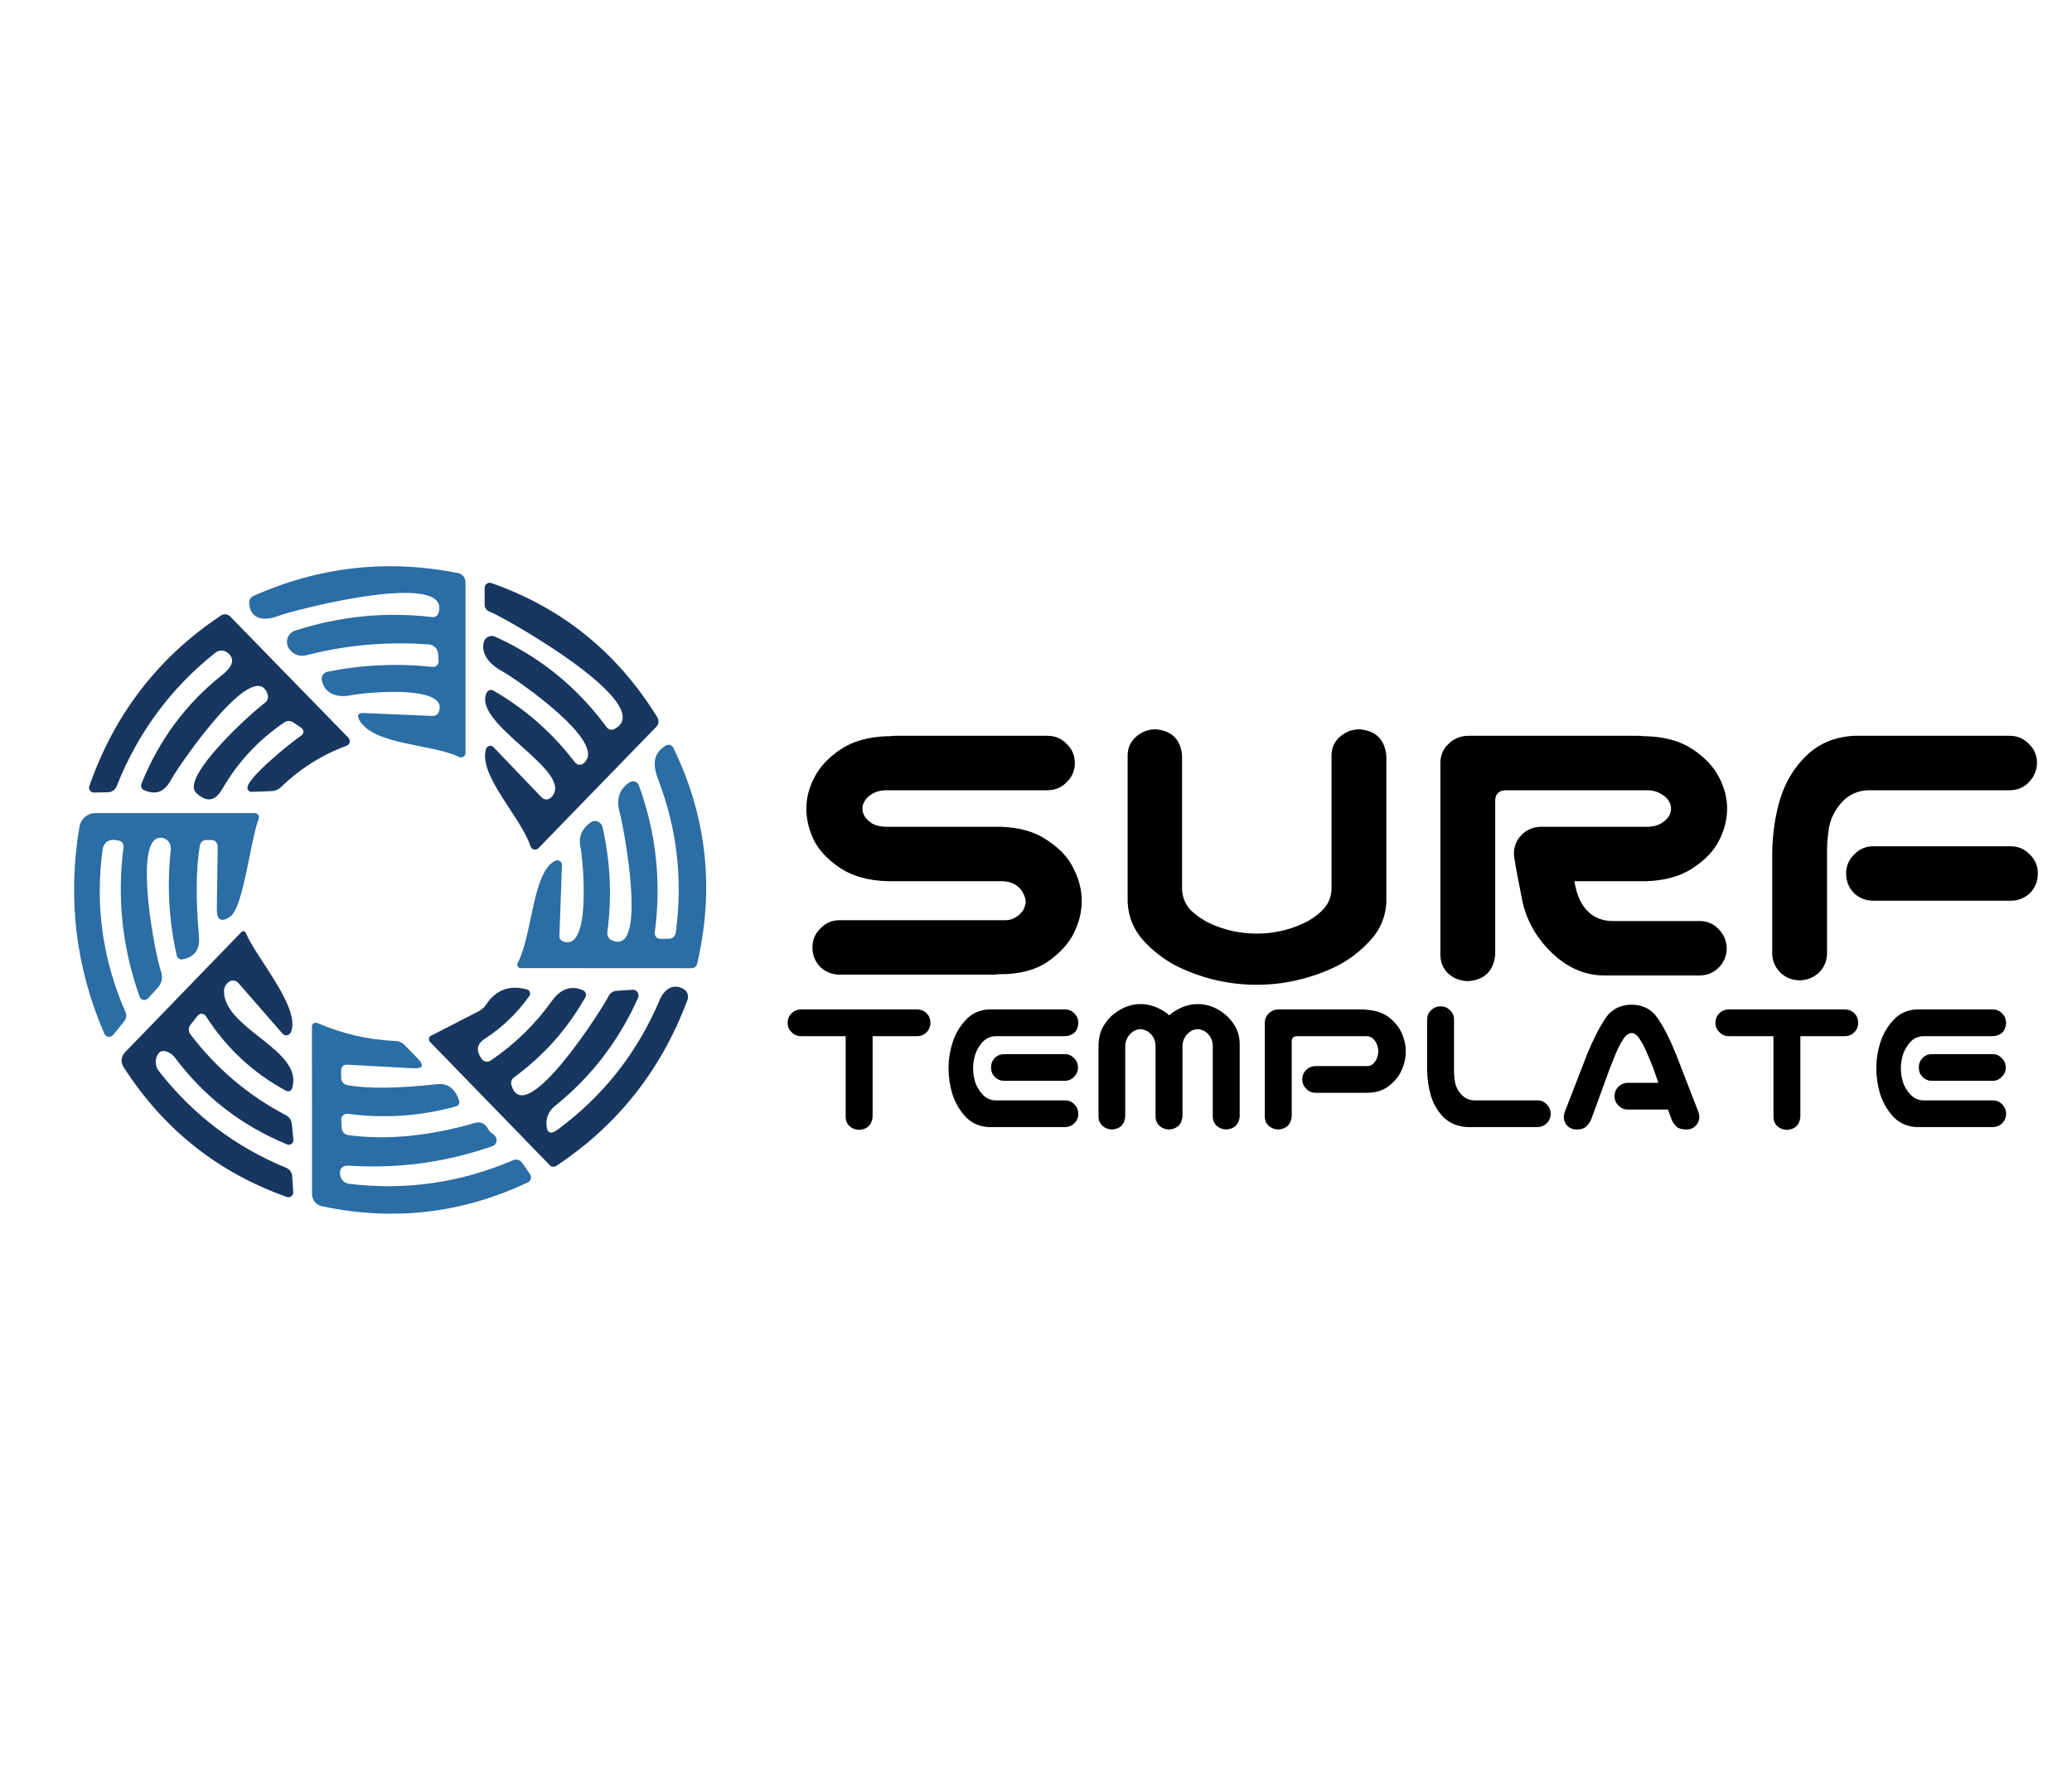 <svg width="116" viewBox="0 0 274 100" fill="none" xmlns="http://www.w3.org/2000/svg">
    <path d="M56.7 17.115C51.133 16.722 45.771 17.192 40.613 18.526C39.663 18.773 38.888 18.521 38.288 17.769C38.132 17.571 38.025 17.337 37.977 17.087C37.929 16.837 37.941 16.579 38.013 16.336C38.084 16.092 38.213 15.87 38.387 15.688C38.561 15.507 38.776 15.372 39.013 15.295C44.929 13.38 50.975 12.782 57.15 13.5C57.33 13.522 57.512 13.48 57.665 13.382C57.817 13.284 57.931 13.136 57.988 12.961C59.813 7.154 38.888 12.551 36.813 13.346C35.063 14.013 33.1 13.936 32.95 11.667C32.936 11.465 32.982 11.264 33.083 11.092C33.184 10.919 33.334 10.784 33.513 10.705C42.204 6.833 51.225 5.825 60.575 7.679C60.854 7.739 61.105 7.894 61.285 8.121C61.465 8.348 61.563 8.631 61.563 8.923V31.462C61.561 31.562 61.536 31.661 61.487 31.75C61.439 31.837 61.37 31.912 61.287 31.965C61.204 32.019 61.109 32.05 61.01 32.056C60.912 32.062 60.814 32.043 60.725 32C57.075 30.256 49.5 30.462 47.55 27.18C47.142 26.487 47.329 26.158 48.113 26.192L57.213 26.577C57.39 26.584 57.566 26.535 57.714 26.436C57.861 26.337 57.975 26.194 58.038 26.026C59.388 22.436 48.538 23.423 46.463 23.833C44.7 24.192 43.013 23.769 42.563 21.91C42.533 21.783 42.529 21.651 42.551 21.522C42.572 21.393 42.619 21.27 42.687 21.16C42.756 21.05 42.846 20.955 42.951 20.881C43.056 20.808 43.175 20.756 43.3 20.731C47.892 19.808 52.525 19.594 57.2 20.09C57.303 20.101 57.408 20.089 57.506 20.054C57.605 20.02 57.695 19.963 57.771 19.889C57.847 19.815 57.907 19.725 57.946 19.624C57.986 19.524 58.004 19.416 58 19.308L57.95 18.423C57.933 18.086 57.796 17.768 57.566 17.527C57.336 17.286 57.028 17.14 56.7 17.115Z"
          fill="#2B6DA5"/>
    <path d="M71.2 44.064C71.126 44.144 71.032 44.202 70.929 44.233C70.826 44.264 70.716 44.266 70.611 44.24C70.505 44.215 70.407 44.161 70.326 44.086C70.246 44.01 70.185 43.914 70.15 43.808C68.888 39.923 63.2 34.397 64.275 30.949C64.308 30.849 64.365 30.758 64.441 30.687C64.516 30.615 64.608 30.565 64.708 30.54C64.807 30.516 64.91 30.518 65.007 30.547C65.105 30.576 65.192 30.63 65.263 30.705L71.625 37.346C71.79 37.517 72.013 37.614 72.247 37.617C72.482 37.619 72.707 37.526 72.875 37.359C76.287 33.987 62.288 27.667 64.362 23.487C64.402 23.41 64.456 23.341 64.522 23.285C64.587 23.23 64.663 23.188 64.745 23.163C64.826 23.138 64.912 23.13 64.996 23.139C65.081 23.149 65.163 23.175 65.237 23.218C69.454 25.645 73.054 28.812 76.037 32.718C76.164 32.884 76.348 32.992 76.551 33.021C76.754 33.05 76.96 32.996 77.125 32.872C80.7 30.244 68.213 21.654 66.425 20.68C64.938 19.872 63.587 18.551 63.962 16.859C63.998 16.699 64.069 16.549 64.168 16.42C64.267 16.291 64.392 16.186 64.536 16.112C64.679 16.038 64.837 15.998 64.997 15.995C65.157 15.991 65.316 16.023 65.463 16.09C71.388 18.756 76.308 22.748 80.225 28.064C80.34 28.223 80.506 28.334 80.694 28.379C80.882 28.424 81.079 28.398 81.25 28.308C87.237 25.154 66.725 13.539 64.7 12.756C64.518 12.689 64.361 12.566 64.251 12.402C64.141 12.239 64.084 12.044 64.088 11.846V9.654C64.088 9.545 64.114 9.437 64.163 9.34C64.212 9.243 64.282 9.159 64.369 9.095C64.455 9.031 64.555 8.989 64.661 8.973C64.766 8.956 64.874 8.966 64.975 9C74.333 12.274 81.65 18.192 86.925 26.756C87.043 26.952 87.094 27.18 87.071 27.406C87.049 27.631 86.953 27.84 86.8 28L71.2 44.064Z"
          fill="#173760"/>
    <path d="M35.012 24.859C35.19 24.733 35.322 24.553 35.39 24.344C35.458 24.136 35.457 23.912 35.387 23.705C33.625 18.526 23.55 33.321 22.762 34.782C21.85 36.5 20.875 37.128 19.062 36.397C18.983 36.368 18.911 36.322 18.85 36.263C18.788 36.204 18.739 36.133 18.706 36.053C18.672 35.974 18.654 35.889 18.653 35.803C18.652 35.717 18.668 35.631 18.7 35.551C21.025 29.748 24.604 24.932 29.437 21.103C30.4 20.346 31.362 19.154 30.062 18.192C29.833 18.019 29.553 17.928 29.267 17.933C28.981 17.937 28.703 18.037 28.475 18.218C22.592 22.885 18.242 28.769 15.425 35.872C15.332 36.102 15.177 36.299 14.98 36.44C14.782 36.581 14.551 36.66 14.312 36.667L12.412 36.705C12.311 36.707 12.211 36.684 12.12 36.637C12.029 36.591 11.951 36.522 11.892 36.438C11.833 36.353 11.795 36.255 11.781 36.152C11.767 36.049 11.778 35.944 11.812 35.846C15.146 26.308 20.954 18.786 29.237 13.282C29.418 13.162 29.635 13.109 29.85 13.132C30.066 13.156 30.269 13.254 30.425 13.41L46.075 29.462C46.148 29.538 46.201 29.633 46.229 29.736C46.258 29.84 46.26 29.949 46.236 30.054C46.213 30.158 46.164 30.255 46.094 30.335C46.024 30.416 45.936 30.477 45.837 30.513C42.562 31.727 39.662 33.56 37.137 36.013C36.816 36.319 36.399 36.496 35.962 36.513L33.287 36.615C33.213 36.619 33.138 36.607 33.068 36.58C32.998 36.553 32.934 36.511 32.882 36.458C32.828 36.405 32.787 36.341 32.76 36.271C32.733 36.201 32.721 36.126 32.725 36.051C32.775 34.718 38.262 30.244 39.862 29.154C39.941 29.101 40.005 29.029 40.05 28.945C40.094 28.86 40.118 28.766 40.12 28.67C40.121 28.574 40.099 28.479 40.057 28.394C40.014 28.308 39.952 28.235 39.875 28.18L38.8 27.436C38.625 27.314 38.419 27.248 38.208 27.246C37.997 27.244 37.79 27.305 37.612 27.423C34.204 29.722 31.467 32.658 29.4 36.231C28.45 37.889 27.292 38.056 25.925 36.731C23.812 34.667 33.45 25.962 35.012 24.859Z"
          fill="#173760"/>
    <path d="M89.362 55.244C90.312 48.278 89.546 41.547 87.062 35.051C86.337 33.141 86.25 31.577 88.05 30.487C88.133 30.436 88.225 30.403 88.321 30.39C88.416 30.378 88.514 30.385 88.607 30.413C88.699 30.441 88.785 30.488 88.86 30.551C88.934 30.615 88.994 30.693 89.037 30.782C93.462 39.885 94.512 49.414 92.187 59.372C92.148 59.533 92.057 59.676 91.928 59.778C91.799 59.88 91.639 59.936 91.475 59.936L68.837 59.923C68.761 59.923 68.686 59.903 68.619 59.865C68.552 59.826 68.496 59.771 68.457 59.705C68.418 59.639 68.396 59.564 68.395 59.487C68.394 59.411 68.413 59.336 68.45 59.269C70.412 55.628 70.4 47.09 73.462 45.718C73.558 45.677 73.662 45.66 73.765 45.67C73.868 45.68 73.966 45.717 74.051 45.775C74.136 45.834 74.204 45.914 74.25 46.007C74.296 46.1 74.317 46.204 74.312 46.308L73.975 55.679C73.971 55.83 74.011 55.977 74.09 56.1C74.168 56.224 74.281 56.319 74.412 56.372C78.262 57.962 77.112 45.551 76.75 43.859C76.483 42.594 76.925 41.53 78.075 40.667C78.211 40.565 78.37 40.499 78.537 40.475C78.704 40.451 78.874 40.47 79.032 40.529C79.19 40.589 79.332 40.688 79.444 40.817C79.556 40.946 79.635 41.101 79.675 41.269C80.725 45.876 80.937 50.521 80.312 55.205C80.287 55.404 80.322 55.605 80.411 55.782C80.501 55.959 80.641 56.102 80.812 56.192C85.837 58.744 82.425 41.038 81.962 39.397C81.446 37.577 81.887 36.222 83.287 35.333C83.39 35.267 83.506 35.226 83.626 35.213C83.747 35.2 83.869 35.214 83.984 35.256C84.1 35.298 84.204 35.366 84.291 35.454C84.378 35.543 84.445 35.651 84.487 35.769C86.771 42.026 87.471 48.504 86.587 55.205C86.573 55.311 86.581 55.419 86.612 55.521C86.642 55.623 86.695 55.718 86.764 55.798C86.835 55.878 86.921 55.942 87.017 55.986C87.114 56.03 87.219 56.052 87.325 56.051L88.475 56.038C88.691 56.035 88.898 55.953 89.061 55.808C89.223 55.662 89.33 55.462 89.362 55.244Z"
          fill="#2B6DA5"/>
    <path d="M20.875 62.5L19.575 63.923C19.498 64.01 19.4 64.074 19.291 64.11C19.183 64.146 19.067 64.153 18.955 64.13C18.843 64.107 18.739 64.054 18.653 63.978C18.566 63.901 18.501 63.803 18.462 63.692C16.171 57.273 15.462 50.679 16.337 43.91C16.36 43.714 16.308 43.516 16.194 43.358C16.08 43.201 15.912 43.095 15.725 43.064L15.137 42.974C14.959 42.947 14.776 42.957 14.601 43.003C14.425 43.049 14.261 43.13 14.115 43.242C13.97 43.354 13.848 43.495 13.755 43.656C13.662 43.816 13.601 43.994 13.575 44.179C12.558 51.658 13.567 58.846 16.6 65.744C16.686 65.935 16.716 66.149 16.687 66.36C16.658 66.571 16.572 66.771 16.437 66.936L14.987 68.744C14.91 68.84 14.81 68.914 14.698 68.959C14.585 69.004 14.462 69.019 14.342 69.003C14.222 68.986 14.108 68.938 14.011 68.864C13.914 68.789 13.837 68.691 13.787 68.577C10.012 59.85 8.917 50.739 10.5 41.244C10.588 40.734 10.848 40.273 11.234 39.94C11.62 39.607 12.108 39.424 12.612 39.423H33.725C33.81 39.423 33.893 39.444 33.968 39.485C34.043 39.526 34.108 39.586 34.156 39.659C34.203 39.732 34.234 39.817 34.244 39.905C34.254 39.993 34.243 40.083 34.212 40.167C33.087 43.09 32.212 51.846 30.462 53.09C29.246 53.953 28.65 53.59 28.675 52L28.787 43.833C28.787 43.609 28.702 43.394 28.549 43.235C28.397 43.076 28.19 42.987 27.975 42.987H27.237C27.048 42.987 26.864 43.057 26.718 43.183C26.572 43.31 26.472 43.485 26.437 43.679C25.912 46.765 25.871 50.786 26.312 55.744C26.462 57.444 25.742 58.453 24.15 58.769C23.978 58.803 23.8 58.766 23.653 58.665C23.506 58.565 23.402 58.409 23.362 58.231C22.329 53.615 22.071 48.953 22.587 44.244C22.61 44.031 22.585 43.815 22.515 43.614C22.445 43.412 22.332 43.23 22.184 43.08C22.036 42.931 21.857 42.818 21.66 42.751C21.464 42.684 21.255 42.664 21.05 42.692C17.625 43.154 20.525 58.282 21.287 60.346C21.423 60.711 21.456 61.107 21.383 61.488C21.31 61.869 21.134 62.22 20.875 62.5Z"
          fill="#2B6DA5"/>
    <path d="M23.1 71.718C22.6 71.064 21.45 70.513 20.95 71.218C20.71 71.553 20.584 71.96 20.59 72.374C20.597 72.789 20.737 73.189 20.988 73.513C25.496 79.299 31.117 83.573 37.85 86.333C38.071 86.421 38.262 86.573 38.402 86.771C38.541 86.969 38.623 87.204 38.638 87.449L38.775 89.551C38.78 89.656 38.761 89.76 38.718 89.855C38.675 89.95 38.61 90.033 38.528 90.096C38.447 90.159 38.352 90.201 38.251 90.218C38.15 90.235 38.047 90.226 37.95 90.192C28.825 86.97 21.617 81.235 16.325 72.987C16.137 72.693 16.053 72.343 16.087 71.995C16.122 71.647 16.272 71.323 16.512 71.077L31.938 55.141C31.978 55.101 32.028 55.072 32.082 55.056C32.136 55.04 32.193 55.037 32.248 55.048C32.303 55.06 32.355 55.085 32.399 55.121C32.443 55.157 32.477 55.203 32.5 55.256C33.925 58.654 39.85 65.256 38.462 68.41C38.415 68.513 38.344 68.603 38.255 68.672C38.166 68.74 38.063 68.785 37.954 68.803C37.845 68.821 37.734 68.811 37.631 68.774C37.528 68.736 37.435 68.673 37.362 68.59L31.525 61.897C31.368 61.715 31.15 61.599 30.914 61.573C30.678 61.547 30.441 61.612 30.25 61.756C29.792 62.09 29.583 62.564 29.625 63.179C29.925 68.115 40.225 70.808 38.625 75.833C38.6 75.909 38.559 75.979 38.505 76.037C38.451 76.096 38.386 76.141 38.312 76.172C38.239 76.202 38.16 76.216 38.08 76.213C38 76.21 37.922 76.19 37.85 76.154C33.492 73.812 29.95 70.521 27.225 66.282C27.167 66.189 27.087 66.112 26.994 66.056C26.901 66.001 26.796 65.97 26.688 65.965C26.58 65.96 26.473 65.981 26.375 66.028C26.277 66.074 26.191 66.144 26.125 66.231L25.175 67.436C25.04 67.608 24.966 67.822 24.964 68.043C24.962 68.263 25.032 68.479 25.163 68.654C28.604 73.192 32.825 76.769 37.825 79.385C38.036 79.495 38.216 79.657 38.349 79.857C38.482 80.056 38.564 80.286 38.587 80.526L38.8 82.615C38.809 82.719 38.792 82.824 38.75 82.919C38.709 83.015 38.645 83.098 38.563 83.16C38.482 83.223 38.387 83.264 38.286 83.278C38.185 83.293 38.083 83.281 37.987 83.244C31.962 80.782 27 76.94 23.1 71.718Z"
          fill="#173760"/>
    <path d="M72.263 80.5C72.279 81.748 72.779 82.004 73.763 81.269C79.812 76.791 84.3 71.085 87.225 64.154C87.838 62.705 89.05 61.872 90.425 62.705C90.656 62.844 90.831 63.062 90.92 63.323C91.01 63.583 91.007 63.868 90.912 64.128C87.463 73.385 81.679 80.701 73.562 86.077C73.428 86.164 73.27 86.203 73.113 86.187C72.956 86.171 72.811 86.1 72.7 85.987L56.862 69.68C56.808 69.621 56.767 69.551 56.743 69.474C56.72 69.398 56.714 69.317 56.726 69.238C56.738 69.159 56.768 69.085 56.813 69.021C56.859 68.958 56.919 68.906 56.987 68.872L63.275 65.641C63.692 65.427 64.033 65.12 64.3 64.718C65.608 62.778 67.404 62.12 69.688 62.744C69.774 62.766 69.853 62.81 69.919 62.871C69.986 62.933 70.036 63.01 70.067 63.095C70.098 63.181 70.108 63.273 70.096 63.364C70.084 63.454 70.051 63.541 70 63.615C68.358 65.915 66.4 67.795 64.125 69.256C63.05 69.94 62.908 70.833 63.7 71.936C63.834 72.121 64.033 72.246 64.257 72.284C64.48 72.323 64.71 72.271 64.9 72.141C68.083 69.979 70.779 67.35 72.987 64.256C74.075 62.731 75.513 62.115 77.125 62.872C77.204 62.908 77.275 62.961 77.332 63.028C77.39 63.094 77.434 63.171 77.461 63.256C77.488 63.34 77.498 63.429 77.489 63.518C77.481 63.606 77.455 63.692 77.412 63.769C75.021 67.991 71.879 71.521 67.987 74.359C67.827 74.474 67.707 74.637 67.644 74.824C67.581 75.011 67.579 75.212 67.638 75.397C69.4 81.474 79.812 65.038 80.463 63.654C80.562 63.447 80.711 63.271 80.895 63.143C81.079 63.015 81.292 62.939 81.513 62.923L83.65 62.782C83.779 62.775 83.908 62.802 84.025 62.861C84.141 62.919 84.24 63.007 84.313 63.115C84.386 63.223 84.43 63.349 84.441 63.479C84.452 63.61 84.429 63.74 84.375 63.859C81.833 69.551 78.175 74.312 73.4 78.141C72.625 78.773 72.246 79.56 72.263 80.5Z"
          fill="#173760"/>
    <path d="M65.112 81.808C65.421 81.996 65.604 82.248 65.662 82.564C65.693 82.753 65.657 82.947 65.561 83.112C65.465 83.276 65.315 83.4 65.138 83.462C59.004 85.607 52.704 86.47 46.237 86.051C45.312 85.992 44.888 86.372 44.962 87.192C44.989 87.51 45.124 87.809 45.342 88.038C45.561 88.267 45.851 88.412 46.163 88.449C53.663 89.355 60.9 88.312 67.875 85.32C68.082 85.234 68.311 85.221 68.524 85.284C68.737 85.347 68.923 85.482 69.05 85.667L70.088 87.167C70.148 87.257 70.189 87.359 70.207 87.467C70.224 87.575 70.219 87.685 70.19 87.79C70.161 87.895 70.11 87.993 70.041 88.076C69.971 88.159 69.885 88.225 69.787 88.269C61.096 92.372 52.013 93.419 42.538 91.41C42.178 91.334 41.855 91.133 41.623 90.841C41.391 90.549 41.263 90.184 41.263 89.808L41.25 67.654C41.252 67.568 41.274 67.484 41.314 67.408C41.355 67.333 41.413 67.269 41.483 67.222C41.554 67.176 41.634 67.147 41.718 67.14C41.801 67.132 41.885 67.146 41.962 67.18C45.263 68.615 48.721 69.41 52.337 69.564C52.764 69.581 53.165 69.76 53.462 70.064L55.212 71.846C56.146 72.795 55.954 73.235 54.638 73.167L45.837 72.692C45.744 72.687 45.651 72.702 45.563 72.736C45.475 72.769 45.395 72.821 45.327 72.888C45.259 72.956 45.205 73.037 45.168 73.126C45.132 73.216 45.112 73.313 45.112 73.41V74.423C45.117 74.658 45.199 74.885 45.345 75.062C45.491 75.24 45.692 75.359 45.913 75.397C48.629 75.893 52.592 75.85 57.8 75.269C59.208 75.115 60.179 75.842 60.712 77.449C60.737 77.524 60.747 77.605 60.741 77.684C60.735 77.764 60.713 77.841 60.677 77.912C60.641 77.983 60.591 78.045 60.53 78.096C60.47 78.146 60.4 78.183 60.325 78.205C55.608 79.504 50.825 79.833 45.975 79.192C45.864 79.177 45.751 79.187 45.645 79.222C45.538 79.257 45.44 79.316 45.359 79.394C45.277 79.473 45.214 79.569 45.173 79.676C45.133 79.783 45.117 79.898 45.125 80.013L45.188 81.09C45.203 81.316 45.293 81.529 45.443 81.695C45.593 81.86 45.794 81.968 46.013 82C51.138 82.692 56.737 82.158 62.812 80.397C63.571 80.175 64.162 80.466 64.588 81.269C64.71 81.496 64.892 81.682 65.112 81.808Z"
          fill="#2B6DA5"/>
    <g filter="url(#filter0_d_129_36)">
        <path d="M142.135 28.802C142.135 29.804 141.777 30.646 141.061 31.326C140.38 32.042 139.539 32.4 138.536 32.4H117.052C116.371 32.436 115.799 32.597 115.333 32.884C114.903 33.134 114.581 33.439 114.366 33.797C114.151 34.119 114.044 34.459 114.044 34.817C114.044 35.175 114.151 35.533 114.366 35.892C114.581 36.214 114.903 36.518 115.333 36.805C115.799 37.055 116.371 37.199 117.052 37.234H132.306C134.812 37.306 136.871 37.897 138.482 39.007C140.13 40.081 141.293 41.334 141.974 42.767C142.69 44.163 143.048 45.595 143.048 47.063C143.048 48.496 142.69 49.928 141.974 51.36C141.257 52.757 140.094 54.01 138.482 55.12C136.871 56.194 134.812 56.731 132.306 56.731H131.983C131.769 56.767 131.554 56.785 131.339 56.785H111.036C110.034 56.785 109.174 56.445 108.458 55.765C107.778 55.048 107.438 54.189 107.438 53.187C107.438 52.184 107.796 51.342 108.512 50.662C109.192 49.946 110.034 49.588 111.036 49.588H132.628C133.308 49.624 133.863 49.498 134.293 49.212C134.758 48.925 135.099 48.603 135.313 48.245C135.528 47.851 135.636 47.457 135.636 47.063C135.636 46.813 135.528 46.473 135.313 46.043C135.099 45.578 134.758 45.202 134.293 44.915C133.863 44.629 133.308 44.467 132.628 44.432H117.374C114.868 44.36 112.791 43.787 111.144 42.713C109.532 41.639 108.368 40.421 107.652 39.06C106.972 37.664 106.632 36.25 106.632 34.817C106.632 33.421 106.99 32.042 107.706 30.682C108.422 29.285 109.586 28.05 111.197 26.976C112.809 25.901 114.868 25.328 117.374 25.257H117.696C117.911 25.221 118.126 25.203 118.341 25.203H138.536C139.539 25.203 140.38 25.561 141.061 26.277C141.777 26.958 142.135 27.799 142.135 28.802ZM166.197 58.128C164.335 58.128 162.491 57.913 160.665 57.483C158.875 57.054 157.156 56.427 155.509 55.603C153.862 54.744 152.411 53.616 151.158 52.22C149.905 50.823 149.225 49.158 149.117 47.225V44.969V27.835C149.117 26.832 149.475 26.009 150.191 25.364C150.943 24.684 151.821 24.344 152.823 24.344C154.972 24.523 156.135 25.686 156.314 27.835V45.56C156.386 46.67 156.798 47.601 157.55 48.352C158.338 49.069 159.197 49.642 160.128 50.071C161.095 50.501 162.079 50.823 163.082 51.038C164.12 51.253 165.159 51.36 166.197 51.36C167.236 51.36 168.256 51.253 169.259 51.038C170.297 50.823 171.282 50.501 172.213 50.071C173.18 49.642 174.039 49.069 174.791 48.352C175.579 47.601 176.008 46.67 176.08 45.56V27.835C176.08 26.832 176.438 26.009 177.154 25.364C177.906 24.684 178.784 24.344 179.786 24.344C181.935 24.523 183.116 25.686 183.331 27.835V44.969V47.225C183.224 49.158 182.525 50.823 181.236 52.22C179.983 53.616 178.533 54.744 176.886 55.603C175.239 56.427 173.502 57.054 171.676 57.483C169.885 57.913 168.059 58.128 166.197 58.128ZM197.726 54.153C197.511 56.302 196.329 57.465 194.181 57.645C193.178 57.645 192.301 57.322 191.549 56.678C190.833 55.997 190.475 55.156 190.475 54.153V28.694C190.51 27.692 190.886 26.868 191.603 26.224C192.319 25.543 193.178 25.203 194.181 25.203H196.812H203.419H216.686C216.9 25.203 217.115 25.221 217.33 25.257H217.652C220.159 25.328 222.218 25.901 223.829 26.976C225.44 28.05 226.604 29.285 227.32 30.682C228.036 32.042 228.395 33.421 228.395 34.817C228.395 36.25 228.036 37.664 227.32 39.06C226.64 40.421 225.476 41.639 223.829 42.713C222.218 43.787 220.159 44.36 217.652 44.432H208.199C208.486 46.222 209.076 47.547 209.972 48.406C210.831 49.266 211.923 49.695 213.248 49.695H224.85C225.852 49.731 226.676 50.107 227.32 50.823C228.001 51.539 228.341 52.399 228.341 53.401C228.305 54.368 227.947 55.192 227.267 55.872C226.622 56.517 225.816 56.857 224.85 56.893H212.281C209.632 56.928 207.232 55.89 205.084 53.777C202.936 51.665 201.629 49.158 201.163 46.258C200.519 43.035 200.196 41.227 200.196 40.833C200.196 39.83 200.536 38.989 201.217 38.309C201.933 37.592 202.792 37.234 203.795 37.234H217.975C218.655 37.199 219.21 37.055 219.64 36.805C220.105 36.518 220.445 36.214 220.66 35.892C220.875 35.533 220.982 35.175 220.982 34.817C220.982 34.459 220.875 34.119 220.66 33.797C220.445 33.439 220.105 33.134 219.64 32.884C219.21 32.597 218.655 32.436 217.975 32.4H203.419H199.122C198.191 32.436 197.726 32.902 197.726 33.797V54.153ZM237.901 57.537C236.935 57.501 236.111 57.161 235.431 56.517C234.75 55.836 234.392 55.013 234.356 54.046V40.672C234.392 38.13 234.75 35.73 235.431 33.475C236.147 31.219 237.311 29.321 238.922 27.781C240.569 26.206 242.646 25.346 245.152 25.203H265.885C266.852 25.239 267.657 25.597 268.302 26.277C268.982 26.922 269.34 27.727 269.376 28.694C269.376 29.697 269.036 30.556 268.355 31.273C267.711 31.989 266.887 32.365 265.885 32.4H246.979C245.618 32.472 244.49 32.991 243.595 33.958C242.7 34.925 242.127 36.035 241.876 37.288C241.661 38.505 241.572 39.848 241.607 41.316V54.046C241.572 55.048 241.196 55.89 240.479 56.57C239.763 57.215 238.904 57.537 237.901 57.537ZM244.132 43.411C244.132 42.408 244.49 41.567 245.206 40.887C245.886 40.171 246.728 39.812 247.73 39.812H265.885C266.887 39.812 267.729 40.171 268.409 40.887C269.125 41.567 269.483 42.408 269.483 43.411C269.483 44.414 269.143 45.273 268.463 45.989C267.747 46.67 266.887 47.01 265.885 47.01H247.73C246.728 47.01 245.868 46.67 245.152 45.989C244.472 45.273 244.132 44.414 244.132 43.411Z"
              fill="black"/>
    </g>
    <g filter="url(#filter1_d_129_36)">
        <path d="M104.16 63.157C104.16 62.665 104.327 62.252 104.661 61.918C105.013 61.566 105.435 61.391 105.927 61.391H121.272C121.765 61.391 122.187 61.558 122.538 61.892C122.872 62.243 123.039 62.665 123.039 63.157C123.039 63.649 122.863 64.071 122.512 64.423C122.178 64.757 121.765 64.924 121.272 64.924H115.393V75.603C115.287 76.657 114.707 77.228 113.652 77.316C113.16 77.316 112.729 77.158 112.36 76.842C112.009 76.508 111.833 76.095 111.833 75.603V64.924H105.927C105.435 64.924 105.021 64.748 104.688 64.397C104.336 64.062 104.16 63.649 104.16 63.157ZM130.712 61.391H131.925H140.89C141.382 61.408 141.786 61.593 142.103 61.944C142.437 62.296 142.604 62.718 142.604 63.21C142.516 64.265 141.944 64.836 140.89 64.924H131.608C130.94 64.959 130.387 65.214 129.947 65.689C129.508 66.163 129.183 66.708 128.972 67.323C128.778 67.921 128.682 68.536 128.682 69.169C128.682 69.802 128.778 70.426 128.972 71.041C129.183 71.639 129.508 72.175 129.947 72.649C130.387 73.124 130.94 73.379 131.608 73.414H140.89C141.382 73.432 141.786 73.616 142.103 73.968C142.437 74.319 142.604 74.741 142.604 75.233C142.586 75.708 142.41 76.112 142.076 76.446C141.76 76.763 141.364 76.93 140.89 76.947H131.213H130.712C129.481 76.877 128.462 76.411 127.653 75.55C126.862 74.671 126.291 73.678 125.939 72.57C125.605 71.463 125.438 70.329 125.438 69.169C125.438 68.009 125.614 66.875 125.966 65.768C126.317 64.66 126.889 63.676 127.68 62.815C128.471 61.935 129.481 61.461 130.712 61.391ZM142.551 69.064C142.551 69.556 142.375 69.969 142.023 70.303C141.689 70.654 141.276 70.83 140.784 70.83H132.821C132.329 70.83 131.907 70.663 131.556 70.329C131.222 69.978 131.055 69.556 131.055 69.064C131.055 68.571 131.222 68.149 131.556 67.798C131.907 67.464 132.329 67.297 132.821 67.297H140.784C141.276 67.297 141.689 67.473 142.023 67.824C142.375 68.158 142.551 68.571 142.551 69.064ZM150.83 60.679C151.445 60.679 152.043 60.784 152.623 60.995C153.221 61.206 153.792 61.514 154.337 61.918C154.425 62.006 154.521 62.094 154.627 62.182C154.715 62.094 154.812 62.006 154.917 61.918C155.462 61.514 156.024 61.206 156.604 60.995C157.202 60.784 157.8 60.679 158.397 60.679C159.013 60.679 159.61 60.784 160.19 60.995C160.788 61.206 161.351 61.523 161.878 61.944C162.423 62.349 162.897 62.894 163.302 63.579C163.724 64.265 163.935 65.082 163.935 66.031V75.55C163.829 76.605 163.249 77.176 162.194 77.264C161.702 77.264 161.271 77.106 160.902 76.789C160.551 76.455 160.375 76.042 160.375 75.55V66.242C160.375 65.82 160.296 65.469 160.138 65.188C159.979 64.889 159.804 64.66 159.61 64.502C159.417 64.326 159.215 64.203 159.004 64.133C158.793 64.045 158.582 64.001 158.371 64.001C158.16 64.001 157.949 64.045 157.738 64.133C157.545 64.203 157.352 64.326 157.158 64.502C156.965 64.66 156.789 64.889 156.631 65.188C156.473 65.469 156.385 65.82 156.367 66.242V75.55C156.262 76.605 155.682 77.176 154.627 77.264C154.135 77.264 153.704 77.106 153.335 76.789C152.983 76.455 152.808 76.042 152.808 75.55V66.242C152.808 65.82 152.729 65.469 152.57 65.188C152.412 64.889 152.236 64.66 152.043 64.502C151.85 64.326 151.647 64.203 151.437 64.133C151.226 64.045 151.015 64.001 150.804 64.001C150.593 64.001 150.382 64.045 150.171 64.133C149.978 64.203 149.784 64.326 149.591 64.502C149.397 64.66 149.222 64.889 149.063 65.188C148.905 65.469 148.817 65.82 148.8 66.242V75.55C148.712 76.605 148.141 77.176 147.086 77.264C146.594 77.264 146.163 77.106 145.794 76.789C145.442 76.455 145.267 76.042 145.267 75.55V66.031C145.302 65.082 145.521 64.265 145.926 63.579C146.33 62.894 146.805 62.349 147.35 61.944C147.895 61.523 148.457 61.206 149.037 60.995C149.635 60.784 150.232 60.679 150.83 60.679ZM170.816 75.55C170.711 76.605 170.131 77.176 169.076 77.264C168.584 77.264 168.153 77.106 167.784 76.789C167.433 76.455 167.257 76.042 167.257 75.55V63.105C167.274 62.612 167.459 62.208 167.811 61.892C168.162 61.558 168.584 61.391 169.076 61.391H180.15C181.697 61.443 182.866 61.786 183.657 62.419C184.448 63.034 185.02 63.737 185.371 64.528C185.723 65.319 185.898 66.119 185.898 66.928C185.898 67.772 185.723 68.589 185.371 69.38C185.037 70.171 184.466 70.883 183.657 71.516C182.866 72.131 181.855 72.43 180.625 72.412H173.98C173.488 72.412 173.075 72.236 172.741 71.885C172.39 71.551 172.214 71.138 172.214 70.645C172.214 70.153 172.381 69.74 172.715 69.406C173.066 69.055 173.488 68.879 173.98 68.879H180.783C181.117 68.879 181.39 68.773 181.601 68.562C181.829 68.334 181.996 68.079 182.102 67.798C182.207 67.499 182.26 67.2 182.26 66.901C182.26 66.62 182.207 66.339 182.102 66.058C181.996 65.759 181.829 65.504 181.601 65.293C181.39 65.064 181.117 64.941 180.783 64.924H171.502C171.045 64.941 170.816 65.17 170.816 65.609V75.55ZM190.46 60.969C190.952 60.969 191.374 61.136 191.726 61.47C192.077 61.786 192.262 62.19 192.279 62.683V69.037C192.262 69.758 192.306 70.426 192.411 71.041C192.534 71.639 192.815 72.175 193.255 72.649C193.694 73.124 194.248 73.379 194.916 73.414H203.354C203.846 73.432 204.25 73.616 204.566 73.968C204.9 74.319 205.067 74.741 205.067 75.233C205.05 75.708 204.874 76.112 204.54 76.446C204.224 76.763 203.828 76.93 203.354 76.947H194.02C192.789 76.877 191.77 76.464 190.961 75.708C190.17 74.935 189.599 73.994 189.247 72.887C188.913 71.779 188.737 70.602 188.72 69.353V62.683C188.737 62.208 188.913 61.812 189.247 61.496C189.581 61.162 189.985 60.986 190.46 60.969ZM213.505 72.86C213.505 72.368 213.672 71.955 214.006 71.621C214.357 71.269 214.779 71.094 215.271 71.094H219.306L218.62 69.143C218.339 68.422 218.058 67.745 217.776 67.112C217.513 66.462 217.205 65.873 216.854 65.346C216.537 64.818 216.177 64.537 215.772 64.502C215.351 64.537 214.973 64.818 214.639 65.346C214.305 65.873 213.997 66.462 213.716 67.112C213.452 67.745 213.18 68.422 212.898 69.143L210.394 75.998C210.218 76.367 209.989 76.675 209.708 76.921C209.444 77.149 209.04 77.264 208.495 77.264C207.985 77.264 207.563 77.088 207.229 76.736C206.913 76.385 206.772 75.963 206.808 75.471C206.825 75.242 206.878 75.031 206.966 74.838L209.866 67.35C210.675 65.381 211.483 63.79 212.292 62.577C213.083 61.382 214.243 60.775 215.772 60.758C217.284 60.775 218.436 61.382 219.227 62.577C220.035 63.755 220.844 65.346 221.652 67.35L224.553 74.838C224.641 75.031 224.693 75.242 224.711 75.471C224.746 75.963 224.597 76.385 224.263 76.736C223.946 77.088 223.533 77.264 223.023 77.264C222.443 77.264 222.013 77.149 221.731 76.921C221.468 76.675 221.248 76.367 221.072 75.998L220.571 74.627H215.271C214.779 74.627 214.366 74.451 214.032 74.1C213.681 73.766 213.505 73.353 213.505 72.86ZM226.847 63.157C226.847 62.665 227.014 62.252 227.348 61.918C227.699 61.566 228.121 61.391 228.613 61.391H243.959C244.451 61.391 244.873 61.558 245.225 61.892C245.559 62.243 245.726 62.665 245.726 63.157C245.726 63.649 245.55 64.071 245.198 64.423C244.864 64.757 244.451 64.924 243.959 64.924H238.079V75.603C237.974 76.657 237.394 77.228 236.339 77.316C235.847 77.316 235.416 77.158 235.047 76.842C234.695 76.508 234.52 76.095 234.52 75.603V64.924H228.613C228.121 64.924 227.708 64.748 227.374 64.397C227.022 64.062 226.847 63.649 226.847 63.157ZM253.398 61.391H254.611H263.576C264.068 61.408 264.473 61.593 264.789 61.944C265.123 62.296 265.29 62.718 265.29 63.21C265.202 64.265 264.631 64.836 263.576 64.924H254.295C253.627 64.959 253.073 65.214 252.634 65.689C252.194 66.163 251.869 66.708 251.658 67.323C251.465 67.921 251.368 68.536 251.368 69.169C251.368 69.802 251.465 70.426 251.658 71.041C251.869 71.639 252.194 72.175 252.634 72.649C253.073 73.124 253.627 73.379 254.295 73.414H263.576C264.068 73.432 264.473 73.616 264.789 73.968C265.123 74.319 265.29 74.741 265.29 75.233C265.272 75.708 265.097 76.112 264.763 76.446C264.446 76.763 264.051 76.93 263.576 76.947H253.899H253.398C252.168 76.877 251.148 76.411 250.34 75.55C249.549 74.671 248.978 73.678 248.626 72.57C248.292 71.463 248.125 70.329 248.125 69.169C248.125 68.009 248.301 66.875 248.652 65.768C249.004 64.66 249.575 63.676 250.366 62.815C251.157 61.935 252.168 61.461 253.398 61.391ZM265.237 69.064C265.237 69.556 265.062 69.969 264.71 70.303C264.376 70.654 263.963 70.83 263.471 70.83H255.508C255.016 70.83 254.594 70.663 254.242 70.329C253.908 69.978 253.741 69.556 253.741 69.064C253.741 68.571 253.908 68.149 254.242 67.798C254.594 67.464 255.016 67.297 255.508 67.297H263.471C263.963 67.297 264.376 67.473 264.71 67.824C265.062 68.158 265.237 68.571 265.237 69.064Z"
              fill="black"/>
    </g>
    <defs>
        <filter id="filter0_d_129_36" x="102.632" y="24.344" width="170.852" height="41.784"
                filterUnits="userSpaceOnUse" color-interpolation-filters="sRGB">
            <feFlood flood-opacity="0" result="BackgroundImageFix"/>
            <feColorMatrix in="SourceAlpha" type="matrix" values="0 0 0 0 0 0 0 0 0 0 0 0 0 0 0 0 0 0 127 0"
                           result="hardAlpha"/>
            <feOffset dy="4"/>
            <feGaussianBlur stdDeviation="2"/>
            <feComposite in2="hardAlpha" operator="out"/>
            <feColorMatrix type="matrix" values="0 0 0 0 0 0 0 0 0 0 0 0 0 0 0 0 0 0 0.25 0"/>
            <feBlend mode="normal" in2="BackgroundImageFix" result="effect1_dropShadow_129_36"/>
            <feBlend mode="normal" in="SourceGraphic" in2="effect1_dropShadow_129_36" result="shape"/>
        </filter>
        <filter id="filter1_d_129_36" x="100.16" y="60.679" width="169.13" height="24.638"
                filterUnits="userSpaceOnUse" color-interpolation-filters="sRGB">
            <feFlood flood-opacity="0" result="BackgroundImageFix"/>
            <feColorMatrix in="SourceAlpha" type="matrix" values="0 0 0 0 0 0 0 0 0 0 0 0 0 0 0 0 0 0 127 0"
                           result="hardAlpha"/>
            <feOffset dy="4"/>
            <feGaussianBlur stdDeviation="2"/>
            <feComposite in2="hardAlpha" operator="out"/>
            <feColorMatrix type="matrix" values="0 0 0 0 0 0 0 0 0 0 0 0 0 0 0 0 0 0 0.25 0"/>
            <feBlend mode="normal" in2="BackgroundImageFix" result="effect1_dropShadow_129_36"/>
            <feBlend mode="normal" in="SourceGraphic" in2="effect1_dropShadow_129_36" result="shape"/>
        </filter>
    </defs>
</svg>
